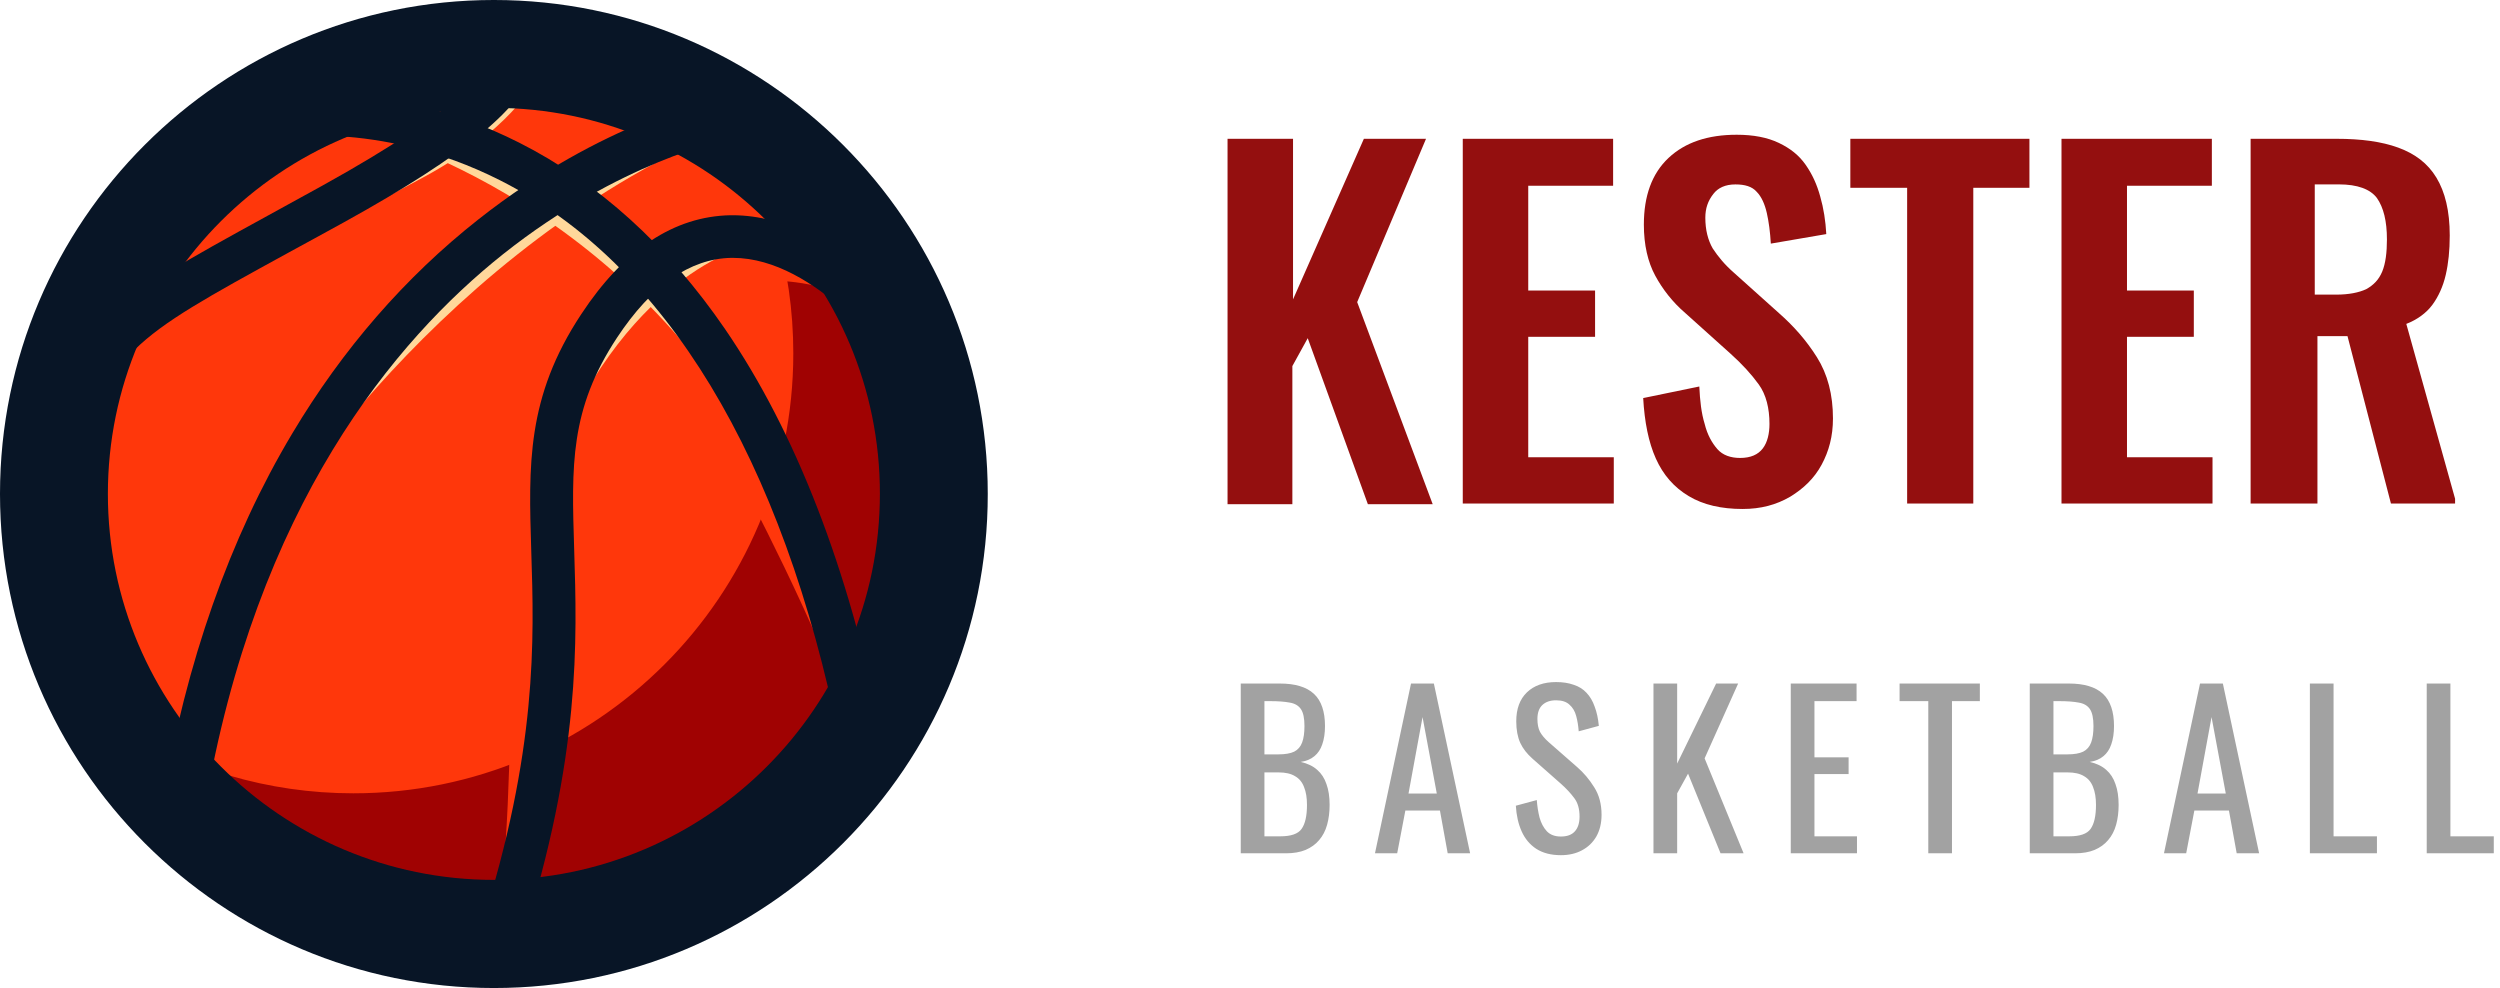 <svg fill="none" height="66" viewBox="0 0 167 66" width="167" xmlns="http://www.w3.org/2000/svg" xmlns:xlink="http://www.w3.org/1999/xlink"><clipPath id="a"><path d="m0 0h66v66h-66z"/></clipPath><clipPath id="b"><path d="m82 9h82v25h-82z"/></clipPath><g clip-path="url(#a)"><path d="m32.991 62.379c16.23 0 29.388-13.157 29.388-29.388 0-16.23-13.158-29.388-29.388-29.388-16.231 0-29.388 13.157-29.388 29.388 0 16.231 13.157 29.388 29.388 29.388z" fill="#ff370b"/><path d="m48.511 7.997c2.847 4.517 4.482 9.878 4.482 15.608 0 16.241-13.165 29.388-29.388 29.388-5.73 0-11.091-1.652-15.608-4.482 5.203 8.279 14.413 13.78 24.906 13.78 16.241 0 29.388-13.165 29.388-29.388 0-10.493-5.501-19.703-13.78-24.906z" fill="#a00202"/><path d="m36.208 46.174-2.109 1.248s-.123 11.882-1.09 14.676c-.018.018 3.252-9.052 3.199-15.924z" fill="#ff370b"/><path d="m50.199 33.483s6.925 13.27 6.995 17.137c0 0-1.916-13.323-6.591-22.182z" fill="#ff370b"/><path d="m51.359 18.737s3.885-.07 6.152 1.67c0 0-3.902-3.797-6.626-4.359z" fill="#ff370b"/><path d="m17.436 36.12c-.035.053 10.599-18.28 29.986-27.05l-.932-.65c0-.018-18.28 5.08-29.054 27.701z" fill="#ffd89b"/><path d="m35.645 5.572s-1.617 3.129-7.206 6.187c-5.607 3.058-13.13 6.521-13.13 6.521s16.416-9.509 18.578-12.655z" fill="#ffd89b"/><path d="m50.322 16.311s-8.103 1.547-13.376 14.307c0 0 2.355-15.046 13.376-14.307z" fill="#ffd89b"/><path d="m23.043 8.402s16.856 3.586 27.173 20.881c-.018 0-8.982-20.389-27.173-20.881z" fill="#ffd89b"/><g fill="#081526"><path d="m32.991 66c-18.192 0-32.991-14.8-32.991-33.009 0-18.192 14.8-32.991 32.991-32.991 18.192 0 32.991 14.8 32.991 32.991.018 18.209-14.782 33.009-32.991 33.009zm0-58.794c-14.219 0-25.785 11.565-25.785 25.785 0 14.22 11.565 25.785 25.785 25.785 14.22 0 25.785-11.565 25.785-25.785.018-14.219-11.548-25.785-25.785-25.785z"/><path d="m57.493 50.673c-.668 0-1.266-.474-1.389-1.142-3.814-18.965-11.653-31.919-22.709-37.491-8.208-4.148-15.309-2.777-15.38-2.759-.773.158-1.529-.352-1.67-1.107-.158-.773.352-1.529 1.107-1.67.334-.07 8.138-1.564 17.225 3.023 5.29 2.672 9.931 6.872 13.762 12.462 4.728 6.908 8.243 15.995 10.458 27.015.158.773-.351 1.529-1.107 1.67-.105-.018-.193 0-.299 0z"/><path d="m3.603 32.657c-.123 0-.264-.018-.387-.053-.756-.211-1.195-1.002-.984-1.758 2.601-9.28 4.851-10.511 15.643-16.434 1.125-.615 2.355-1.301 3.709-2.039 9.544-5.291 10.915-7.699 11.108-8.226-.211-.51-.105-1.125.316-1.547.562-.562 1.459-.545 2.021 0 .158.158.668.773.527 1.828-.351 2.531-4.464 5.941-12.585 10.423-1.353.738-2.584 1.424-3.726 2.039-10.616 5.818-11.987 6.574-14.272 14.694-.176.668-.756 1.072-1.371 1.072z"/><path d="m12.251 55.261c-.07 0-.158 0-.246-.018-.773-.123-1.301-.861-1.16-1.635 1.582-9.368 4.5-17.664 8.683-24.66 3.357-5.625 7.54-10.441 12.427-14.29 8.349-6.591 15.784-8.068 16.1-8.138.773-.141 1.512.352 1.67 1.125.141.773-.351 1.512-1.125 1.67-.123.018-7.206 1.476-14.993 7.663-7.206 5.73-16.522 16.803-19.932 37.087-.123.703-.738 1.195-1.424 1.195z"/><path d="m33.501 63.821c-.141 0-.281-.018-.439-.07-.756-.246-1.16-1.037-.931-1.793 3.779-11.847 3.55-19.229 3.357-25.152-.176-5.73-.334-10.265 3.34-15.819 2.847-4.324 6.205-6.538 9.966-6.609h.141c7.119 0 12.796 7.927 13.042 8.261.457.65.299 1.529-.334 1.986-.65.457-1.529.299-1.986-.334-.053-.07-5.062-7.066-10.704-7.066-.035 0-.07 0-.105 0-2.76.053-5.326 1.846-7.628 5.326-3.164 4.798-3.041 8.525-2.865 14.149.193 6.134.439 13.78-3.48 26.101-.193.633-.756 1.019-1.371 1.019z"/></g></g><g clip-path="url(#b)" fill="#940f0f"><path d="m82 33.636v-24.364h4.375v10.727l4.732-10.727h4.151l-4.598 10.909 5.044 13.5h-4.33l-4.017-11.091-1.027 1.864v9.227h-4.33z"/><path d="m97.713 33.636v-24.364h10.043v3.136h-5.669v7h4.464v3.091h-4.464v8.046h5.714v3.091z"/><path d="m116.416 34c-1.428 0-2.634-.273-3.616-.864s-1.696-1.409-2.187-2.5-.759-2.455-.848-4.045l3.749-.773c.045.955.134 1.773.358 2.5.178.727.491 1.273.848 1.682s.892.591 1.517.591c.715 0 1.206-.227 1.518-.636.313-.409.446-1 .446-1.636 0-1.046-.223-1.955-.714-2.636s-1.116-1.364-1.875-2.045l-3.035-2.727c-.848-.727-1.518-1.591-2.009-2.5s-.758-2.046-.758-3.409c0-1.909.535-3.409 1.651-4.455 1.116-1.046 2.634-1.546 4.553-1.546 1.116 0 2.054.182 2.812.545.759.364 1.34.818 1.786 1.455s.759 1.318.982 2.136c.223.773.357 1.636.402 2.5l-3.705.636c-.045-.773-.134-1.454-.268-2.045s-.357-1.091-.67-1.409c-.312-.364-.803-.5-1.428-.5-.67 0-1.161.227-1.473.636-.357.455-.536.955-.536 1.591 0 .818.179 1.5.491 2.045.357.545.804 1.091 1.429 1.636l2.99 2.682c.982.864 1.831 1.818 2.545 2.954.714 1.136 1.071 2.5 1.071 4.091 0 1.182-.268 2.182-.759 3.091-.491.909-1.205 1.591-2.098 2.136-.937.545-1.964.818-3.169.818z"/><path d="m127.397 33.636v-21.091h-3.794v-3.273h11.963v3.273h-3.75v21.091z"/><path d="m137.708 33.636v-24.364h10.044v3.136h-5.669v7h4.464v3.091h-4.464v8.046h5.713v3.091z"/><path d="m150.341 33.636v-24.364h5.758c1.607 0 2.991.182 4.107.591 1.116.409 1.964 1.045 2.544 2.0.58.955.893 2.227.893 3.864 0 1-.089 1.864-.268 2.636-.178.773-.491 1.455-.893 2-.401.545-1.026 1-1.741 1.273l3.348 12h-4.374l-2.902-11.182h-2.008v11.182zm4.374-13.955h1.339c.849 0 1.518-.136 2.009-.364.491-.273.848-.636 1.072-1.182.223-.545.312-1.273.312-2.136 0-1.227-.223-2.136-.67-2.773-.446-.591-1.294-.909-2.544-.909h-1.607v7.364z"/></g><path d="m82.882 57v-11.34h2.604c.513 0 .957.056 1.33.168.383.112.7.285.952.518s.439.532.56.896c.121.355.182.775.182 1.26 0 .467-.061.873-.182 1.218-.112.336-.289.602-.532.798-.233.196-.537.322-.91.378.457.103.826.28 1.106.532.28.243.485.56.616.952.14.383.21.845.21 1.386 0 .485-.056.929-.168 1.33s-.289.742-.532 1.022c-.233.28-.537.499-.91.658-.364.149-.798.224-1.302.224zm1.582-1.134h1.064c.709 0 1.181-.163 1.414-.49.243-.336.364-.873.364-1.61 0-.476-.065-.873-.196-1.19-.121-.327-.322-.569-.602-.728-.271-.168-.639-.252-1.106-.252h-.938zm0-5.474h.938c.448 0 .798-.061 1.05-.182.252-.131.429-.336.532-.616s.154-.644.154-1.092c0-.523-.079-.901-.238-1.134s-.406-.378-.742-.434c-.336-.065-.775-.098-1.316-.098h-.378zm7.384 6.608 2.408-11.34h1.526l2.422 11.34h-1.498l-.518-2.856h-2.31l-.546 2.856zm2.24-3.99h1.89l-.952-5.11zm10.18 4.116c-.653 0-1.199-.14-1.638-.42-.429-.28-.756-.667-.98-1.162s-.354-1.069-.392-1.722l1.4-.378c.028.401.089.789.182 1.162.103.373.266.681.49.924.224.233.537.35.938.35.411 0 .719-.112.924-.336.215-.233.322-.565.322-.994 0-.513-.116-.924-.35-1.232-.233-.317-.527-.635-.882-.952l-1.904-1.68c-.373-.327-.648-.681-.826-1.064-.177-.392-.266-.873-.266-1.442 0-.831.238-1.475.714-1.932s1.125-.686 1.946-.686c.448 0 .84.061 1.176.182.346.112.63.289.854.532.234.243.416.551.546.924.14.364.234.793.28 1.288l-1.344.364c-.028-.373-.084-.714-.168-1.022-.084-.317-.233-.569-.448-.756-.205-.196-.504-.294-.896-.294s-.7.107-.924.322c-.214.205-.322.513-.322.924 0 .345.056.63.168.854.122.224.313.453.574.686l1.918 1.68c.43.373.808.821 1.134 1.344.327.513.49 1.125.49 1.834 0 .56-.116 1.045-.35 1.456-.233.401-.555.709-.966.924-.401.215-.868.322-1.4.322zm6.184-.126v-11.34h1.582v5.348l2.604-5.348h1.47l-2.24 4.998 2.604 6.342h-1.54l-2.17-5.32-.728 1.316v4.004zm9.171 0v-11.34h4.396v1.176h-2.814v3.752h2.282v1.12h-2.282v4.158h2.842v1.134zm9.187 0v-10.164h-1.918v-1.176h5.362v1.176h-1.862v10.164zm6.778 0v-11.34h2.604c.513 0 .956.056 1.33.168.382.112.7.285.952.518s.438.532.56.896c.121.355.182.775.182 1.26 0 .467-.061.873-.182 1.218-.112.336-.29.602-.532.798-.234.196-.537.322-.91.378.457.103.826.28 1.106.532.28.243.485.56.616.952.14.383.21.845.21 1.386 0 .485-.056.929-.168 1.33s-.29.742-.532 1.022c-.234.28-.537.499-.91.658-.364.149-.798.224-1.302.224zm1.582-1.134h1.064c.709 0 1.18-.163 1.414-.49.242-.336.364-.873.364-1.61 0-.476-.066-.873-.196-1.19-.122-.327-.322-.569-.602-.728-.271-.168-.64-.252-1.106-.252h-.938zm0-5.474h.938c.448 0 .798-.061 1.05-.182.252-.131.429-.336.532-.616.102-.28.154-.644.154-1.092 0-.523-.08-.901-.238-1.134-.159-.233-.406-.378-.742-.434-.336-.065-.775-.098-1.316-.098h-.378zm7.383 6.608 2.408-11.34h1.526l2.422 11.34h-1.498l-.518-2.856h-2.31l-.546 2.856zm2.24-3.99h1.89l-.952-5.11zm7.507 3.99v-11.34h1.582v10.206h2.898v1.134zm7.805 0v-11.34h1.582v10.206h2.898v1.134z" fill="#a2a2a2"/></svg>